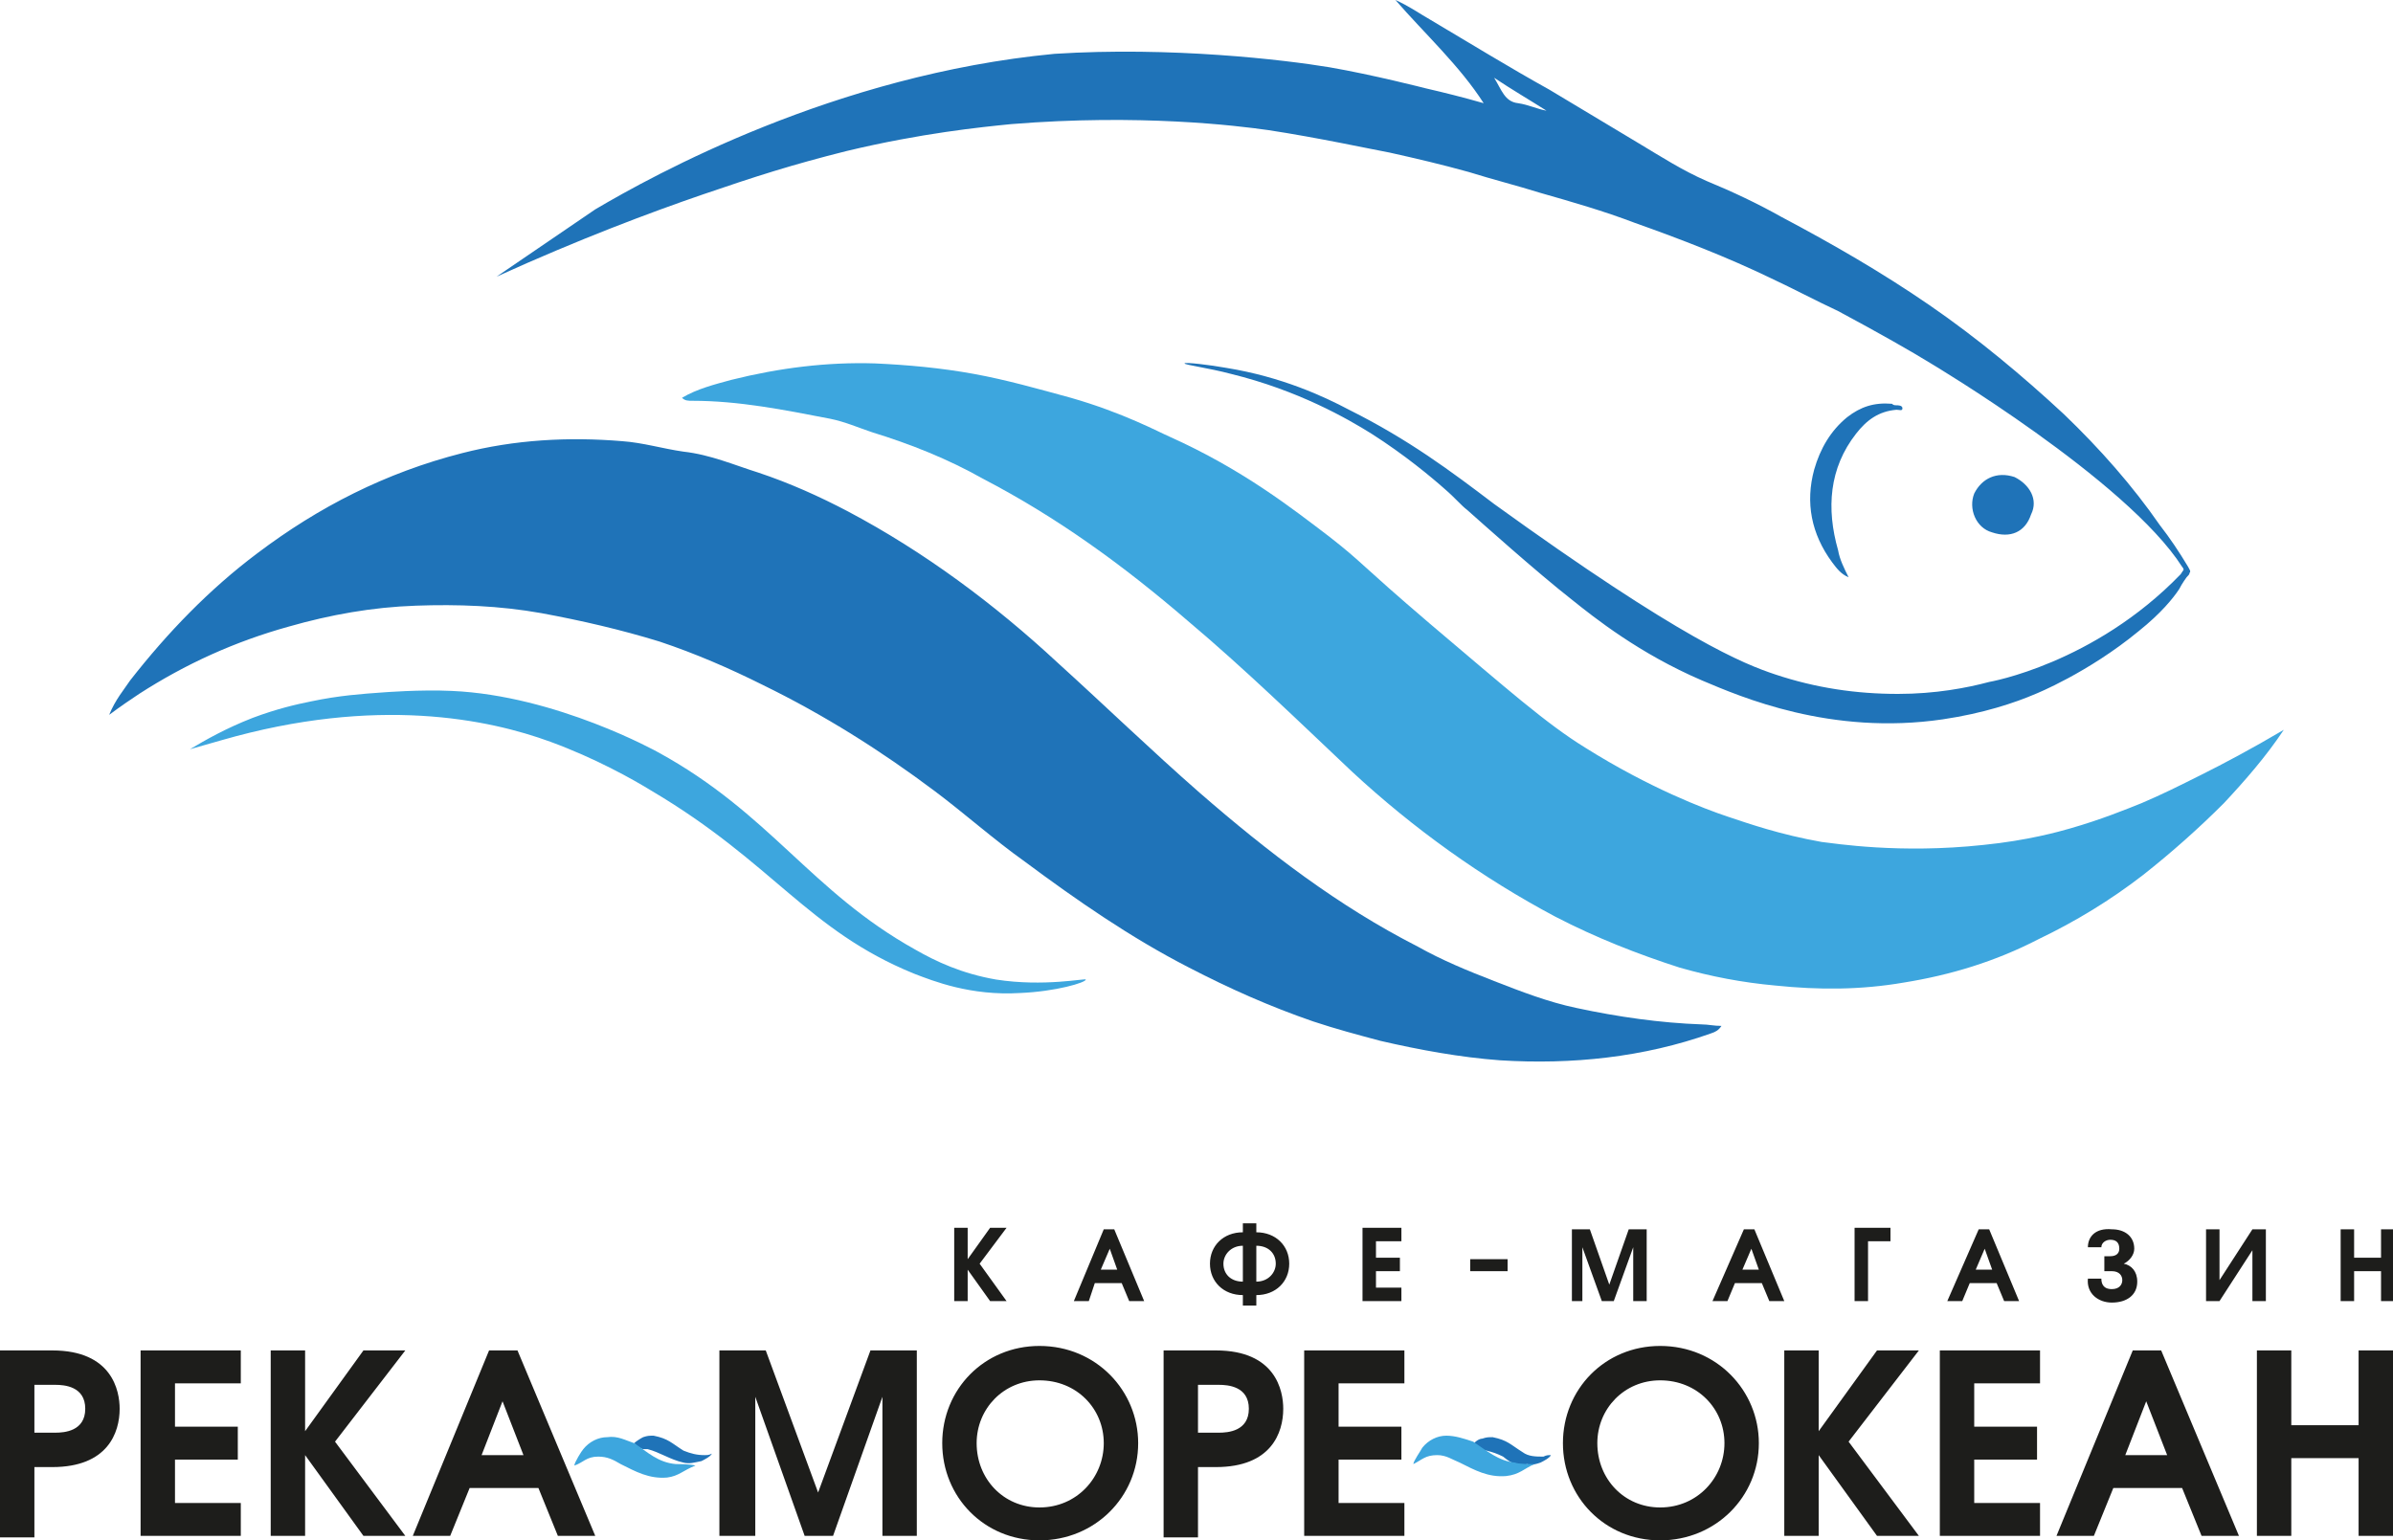 <svg xmlns="http://www.w3.org/2000/svg" width="160" height="103" style="enable-background:new 0 0 160 103" xml:space="preserve"><path d="M150.9 90.3h2.3v5h4.5v-5h2.3v12.4h-2.3v-5.2h-4.5v5.2h-2.3V90.3zm-8.3 0h1.9l5.2 12.4h-2.5l-1.3-3.2h-4.6l-1.3 3.2h-2.5l5.1-12.4zm2.3 7-1.4-3.6-1.4 3.6h2.8zm-15.2 5.4h6.7v-2.2H132v-2.9h4.2v-2.2H132v-2.9h4.4v-2.2h-6.7v12.4zm-10.4 0h2.3v-5.4l3.9 5.4h2.8l-4.7-6.3 4.7-6.1h-2.8l-3.9 5.4v-5.4h-2.3v12.4zm-1.7-6.2c0 3.6-2.9 6.5-6.6 6.5-3.7 0-6.5-2.9-6.5-6.5s2.8-6.5 6.5-6.5c3.8 0 6.6 3 6.6 6.5zm-2.3 0c0-2.3-1.8-4.2-4.3-4.2-2.4 0-4.2 1.9-4.2 4.2 0 2.4 1.8 4.3 4.2 4.3 2.5 0 4.3-2 4.3-4.3zm-82.6-6.2h1.9l5.2 12.4h-2.5L36 99.5h-4.6l-1.3 3.2h-2.5l5.1-12.4zm2.3 7-1.4-3.6-1.4 3.6H35zm-16.9 5.4h2.3v-5.4l3.9 5.4h2.8l-4.7-6.3 4.7-6.1h-2.8l-3.9 5.4v-5.4h-2.3v12.4zm-8.7 0h6.7v-2.2h-4.4v-2.9h4.2v-2.2h-4.2v-2.9h4.4v-2.2H9.4v12.4zM0 90.3h3.5c4 0 4.5 2.7 4.5 3.9 0 1.6-.8 3.9-4.5 3.9H2.3v4.7H0V90.3zm2.3 5.5h1.4c.6 0 2-.1 2-1.6s-1.4-1.6-2-1.6H2.3v3.2zM156.5 87h.9v-2h1.8v2h.9v-4.8h-.9v1.9h-1.8v-1.9h-.9V87zm-9-4.8V87h.9l2.2-3.4V87h.9v-4.8h-.9l-2.2 3.4v-3.4h-.9zm-7.9 1.2h.9c0-.3.3-.5.6-.5.4 0 .6.2.6.6 0 .3-.2.5-.6.5h-.4v1h.5c.5 0 .7.3.7.6s-.2.6-.7.6c-.6 0-.7-.4-.7-.7h-.9c-.1 1 .7 1.6 1.6 1.6 1 0 1.7-.5 1.7-1.4 0-.7-.4-1.1-.9-1.2.4-.2.7-.6.7-1 0-.8-.6-1.3-1.5-1.3-1.1-.1-1.6.5-1.6 1.2zm-7.3-1.2h.7l2 4.8h-1l-.5-1.2h-1.8l-.5 1.2h-1l2.1-4.8zM133.2 84.9l-.5-1.4-.6 1.4h1.1zM124 87h.9v-4h1.5v-.9H124V87zm-7.4-4.8h.7l2 4.8h-1l-.5-1.2H116l-.5 1.2h-1l2.1-4.8zm1 2.7-.5-1.4-.6 1.4h1.1zM104.9 87h.9v-3.6l1.3 3.6h.8l1.3-3.6V87h.9v-4.8h-1.2l-1.3 3.7-1.3-3.7h-1.2V87zm-17.7 15.7h6.7v-2.2h-4.4v-2.9h4.2v-2.2h-4.2v-2.9h4.4v-2.2h-6.7v12.4zm-9.4-12.4h3.5c4 0 4.5 2.7 4.5 3.9 0 1.6-.8 3.9-4.5 3.9h-1.2v4.7h-2.3V90.3zm2.3 5.5h1.4c.6 0 2-.1 2-1.6s-1.4-1.6-2-1.6h-1.4v3.2zm-4 .7c0 3.6-2.9 6.5-6.6 6.5-3.7 0-6.5-2.9-6.5-6.5s2.8-6.5 6.5-6.5c3.8 0 6.6 3 6.6 6.5zm-2.3 0c0-2.3-1.8-4.2-4.3-4.2-2.4 0-4.2 1.9-4.2 4.2 0 2.4 1.8 4.3 4.2 4.3 2.5 0 4.3-2 4.3-4.3zm-25.6 6.2h2.3v-9.3l3.3 9.3h1.9l3.3-9.3v9.3h2.3V90.3h-3.1l-3.5 9.5-3.5-9.5h-3.1v12.4zM91.1 87h2.6v-.9H92V85h1.6v-.9H92V83h1.7v-.9h-2.6V87zm-8-.4c-1.3 0-2.2-.9-2.2-2.1 0-1.2.9-2.1 2.2-2.1v-.6h.9v.6c1.3 0 2.2.9 2.2 2.1 0 1.2-.9 2.1-2.2 2.1v.7h-.9v-.7zm0-3.3c-.8 0-1.3.6-1.3 1.2 0 .7.5 1.2 1.3 1.2v-2.4zm.9 2.4c.8 0 1.3-.6 1.3-1.2 0-.7-.5-1.2-1.3-1.2v2.4zm-10.2-3.5h.7l2 4.8h-1l-.5-1.2h-1.8l-.4 1.2h-1l2-4.8zM74.7 84.9l-.5-1.4-.6 1.4h1.1zM63.8 87h.9v-2.1l1.5 2.1h1.1l-1.8-2.5 1.8-2.4h-1.1l-1.5 2.1v-2.1h-.9V87zm37-2.8h-2.5v.8h2.5v-.8z" style="fill-rule:evenodd;clip-rule:evenodd;fill:#1d1d1b"/><path d="M103.7 97.3c-.1.2-.5.4-.7.5-.3.1-.6.2-.9.1-.5.2-1 0-1.6-.5-.4-.2-.7-.3-1.1-.4h-.3c-.1 0-.4-.2-.5-.3l-.1-.1c-.1 0 0 0 0 0 .1-.2.4-.4.6-.4.3-.1.4-.1.7-.1 1 .2 1.2.5 2 1 .4.3.9.3 1.4.3.2-.1.3-.1.5-.1zm-56.6 0c-.5 0-.9-.1-1.4-.3-.8-.5-1-.8-2-1-.3 0-.4 0-.7.1-.2.1-.5.3-.6.4l.1.1c.1.1.4.3.5.3h.3c.8.2 1.5.7 2.4.9.4.1.7 0 1.2-.1.2-.1.6-.3.7-.5-.2.1-.3.1-.5.1zM7.3 47.8c.8-.6 1.4-1 2-1.4 3.1-2 6.4-3.5 10-4.5 2.8-.8 5.6-1.3 8.5-1.4 2.8-.1 5.6 0 8.4.5 2.7.5 5.3 1.1 7.9 1.9 2.4.8 4.7 1.8 6.9 2.9 4.1 2 7.9 4.4 11.5 7.1 2 1.5 3.9 3.2 6 4.7 3.5 2.6 7.1 5.1 11 7.1 2.7 1.4 5.4 2.6 8.3 3.6 1.5.5 3 .9 4.5 1.3 2.6.6 5.3 1.1 8 1.3 4.8.3 9.6-.2 14.1-1.8.3-.1.5-.2.7-.5-.5 0-.9-.1-1.3-.1-2.8-.1-5.6-.5-8.4-1.1-1.9-.4-3.7-1.1-5.5-1.8-1.8-.7-3.5-1.4-5.1-2.3-5.3-2.7-10-6.3-14.6-10.3-3.2-2.8-6.3-5.8-9.5-8.7-4.2-3.9-8.9-7.4-14-10.1-1.9-1-3.9-1.9-6-2.6-1.6-.5-3.2-1.2-5-1.4-1.4-.2-2.7-.6-4.1-.7-3.6-.3-7.2-.1-10.7.8-5.1 1.3-9.6 3.6-13.7 6.7-3.2 2.4-6 5.3-8.5 8.5-.4.6-1 1.3-1.4 2.3m127.4-15.9c-1.2-.4-2.2.1-2.7 1.1-.4 1 .1 2.3 1.2 2.6 1.2.4 2.2 0 2.6-1.2.5-1-.1-2-1.1-2.5m-11.1 6.7c-.3-.6-.6-1.2-.7-1.8-.8-2.8-.6-5.5 1.2-7.8.7-.9 1.5-1.5 2.7-1.6.2 0 .4.1.4-.1s-.3-.2-.4-.2c-.1 0-.2 0-.3-.1-1.2-.1-2.1.2-3 .9-1.1.9-1.8 2.1-2.2 3.5-.6 2.2-.2 4.3 1.2 6.2.3.4.6.8 1.1 1m22.8-.3c0 .1-.1.2-.2.3 0 0-.3.4-.5.8-.4.6-1.2 1.6-2.7 2.8-3.4 2.8-6.9 4.2-6.9 4.2-1.4.6-3.5 1.3-6.2 1.7-7.5 1.1-13.5-1.5-16.1-2.6-4.2-1.8-7.2-4.2-8.7-5.4-2.3-1.8-6.1-5.2-7-6-.4-.3-.8-.8-1.5-1.4-.9-.8-2.7-2.3-4.9-3.7-1.6-1-4.9-2.9-9.4-4-1.5-.4-3.1-.6-3.1-.7 0-.1 1.7.1 2.8.3 3.7.6 6.5 1.9 8.2 2.8 4 2 6.8 4.1 9.7 6.3 12.6 9.1 16.7 10.7 18.8 11.4 2.7.9 5.4 1.3 8.2 1.3 2.5 0 4.6-.4 6.1-.8 0 0 7-1.2 12.8-7.2l.2-.3s0-.1-.1-.2c-3.7-5.8-16.8-13.6-16.8-13.6-1.3-.8-3.4-2-6.2-3.5-1.5-.7-3-1.5-4.5-2.2-2.9-1.4-6-2.6-9.1-3.7-2.1-.8-4.2-1.4-6.3-2-1.6-.5-3.2-.9-4.8-1.4-1.8-.5-3.5-.9-5.3-1.3-1.1-.2-4.8-1-8.1-1.5-2.1-.3-8.6-1.1-17.2-.4-2 .2-6 .6-11 1.8-3.6.9-6.1 1.7-9.6 2.9s-8.3 3-13.8 5.5l6.6-4.5c3.9-2.3 16-9 30.7-10.4 7.8-.5 15.4.4 18.4.9 2.9.5 6.4 1.4 6.4 1.4 1.3.3 2.5.6 3.9 1-1.6-2.5-3.9-4.6-5.9-6.9.9.4 1.6.9 2.3 1.3 2.7 1.6 5.3 3.2 8 4.7l6 3.6c1.5.9 2.9 1.8 4.5 2.5 1.7.7 3.4 1.5 5 2.4 3.4 1.8 6.7 3.7 9.9 5.9s6.2 4.7 9 7.3c2.4 2.3 4.6 4.8 6.4 7.4.7.9 1.3 1.8 1.9 2.8.1.2.2.3.1.4zm-43-30.9c-1.1-.7-2.3-1.4-3.5-2.2.5.8.7 1.6 1.6 1.7.7.1 1.3.4 1.9.5z" style="fill-rule:evenodd;clip-rule:evenodd;fill:#1f73b8"/><path d="M102.6 97.9c-.7.3-1 .7-1.9.8-1.2.1-2.1-.4-3.1-.9-.5-.2-.9-.5-1.5-.5-.8 0-1 .3-1.6.6 0-.2.5-.9.6-1.1.4-.5 1-.8 1.6-.8.6 0 1.2.2 1.8.4.9.6 1.7 1.3 2.8 1.4.2.1 1 .1 1.3.1zm-57.4 0c-1.2-.1-1.9-.8-2.8-1.4-.6-.2-1.1-.5-1.8-.4-.6 0-1.2.3-1.6.8-.1.1-.6.9-.6 1.1.6-.2.8-.6 1.6-.6.6 0 1 .2 1.5.5 1 .5 1.9 1 3.1.9.8-.1 1.1-.5 1.9-.8-.3-.1-1.1-.1-1.3-.1zm107.5-49.1c-2.2 1.3-4.1 2.3-5.5 3-1.6.8-2.6 1.3-4 1.9-1 .4-2.7 1.1-4.8 1.7-.7.2-2.8.8-5.8 1.1-5.6.6-9.9-.1-10.8-.2-2.8-.5-4.8-1.2-6.3-1.7s-5.2-1.9-9.5-4.6c-2.6-1.6-5.2-3.9-10.4-8.3-4.8-4.1-4.4-4-6.7-5.8-2.5-1.9-5.8-4.5-10.7-6.7-.7-.3-3.1-1.6-6.6-2.6-2.2-.6-4.3-1.2-6.5-1.6-2.2-.4-4.4-.6-6.6-.7-3.2-.1-6.4.3-9.6 1.1-1.1.3-2.3.6-3.3 1.2.2.2.4.2.7.2 3.1 0 6.1.6 9.2 1.2 1 .2 1.9.6 2.8.9 2.6.8 5.1 1.8 7.4 3.1 5 2.6 9.4 5.8 13.7 9.5 3.8 3.2 7.4 6.7 11 10.1 4.1 3.8 8.7 7.1 13.6 9.7 2.7 1.4 5.5 2.5 8.3 3.4 2.1.6 4.2 1 6.4 1.2 2.9.3 5.7.3 8.6-.2 3.1-.5 6.1-1.4 9-2.9 2.5-1.2 4.8-2.6 7-4.3 1.9-1.5 3.7-3.1 5.4-4.8 1.4-1.5 2.8-3.1 4-4.9m-137.9.7c10.4-3 17.9-1.4 22 .1 3 1.1 5.5 2.5 6.8 3.3 8.1 4.8 10.4 9.3 17.5 12.2 1.3.5 3.8 1.5 7.1 1.3 2.4-.1 4.4-.7 4.4-.9 0-.1-2.8.5-6 0-2.3-.4-4-1.2-5.4-2-7-3.9-9.7-9.1-17.2-13.2 0 0-6.8-3.8-13.8-4.1-2.1-.1-4.6.1-4.6.1-1.4.1-2.9.2-4.8.6-1 .2-2.3.5-3.9 1.1-1.8.7-3.2 1.5-4.2 2.1" style="fill-rule:evenodd;clip-rule:evenodd;fill:#3da6de"/></svg>